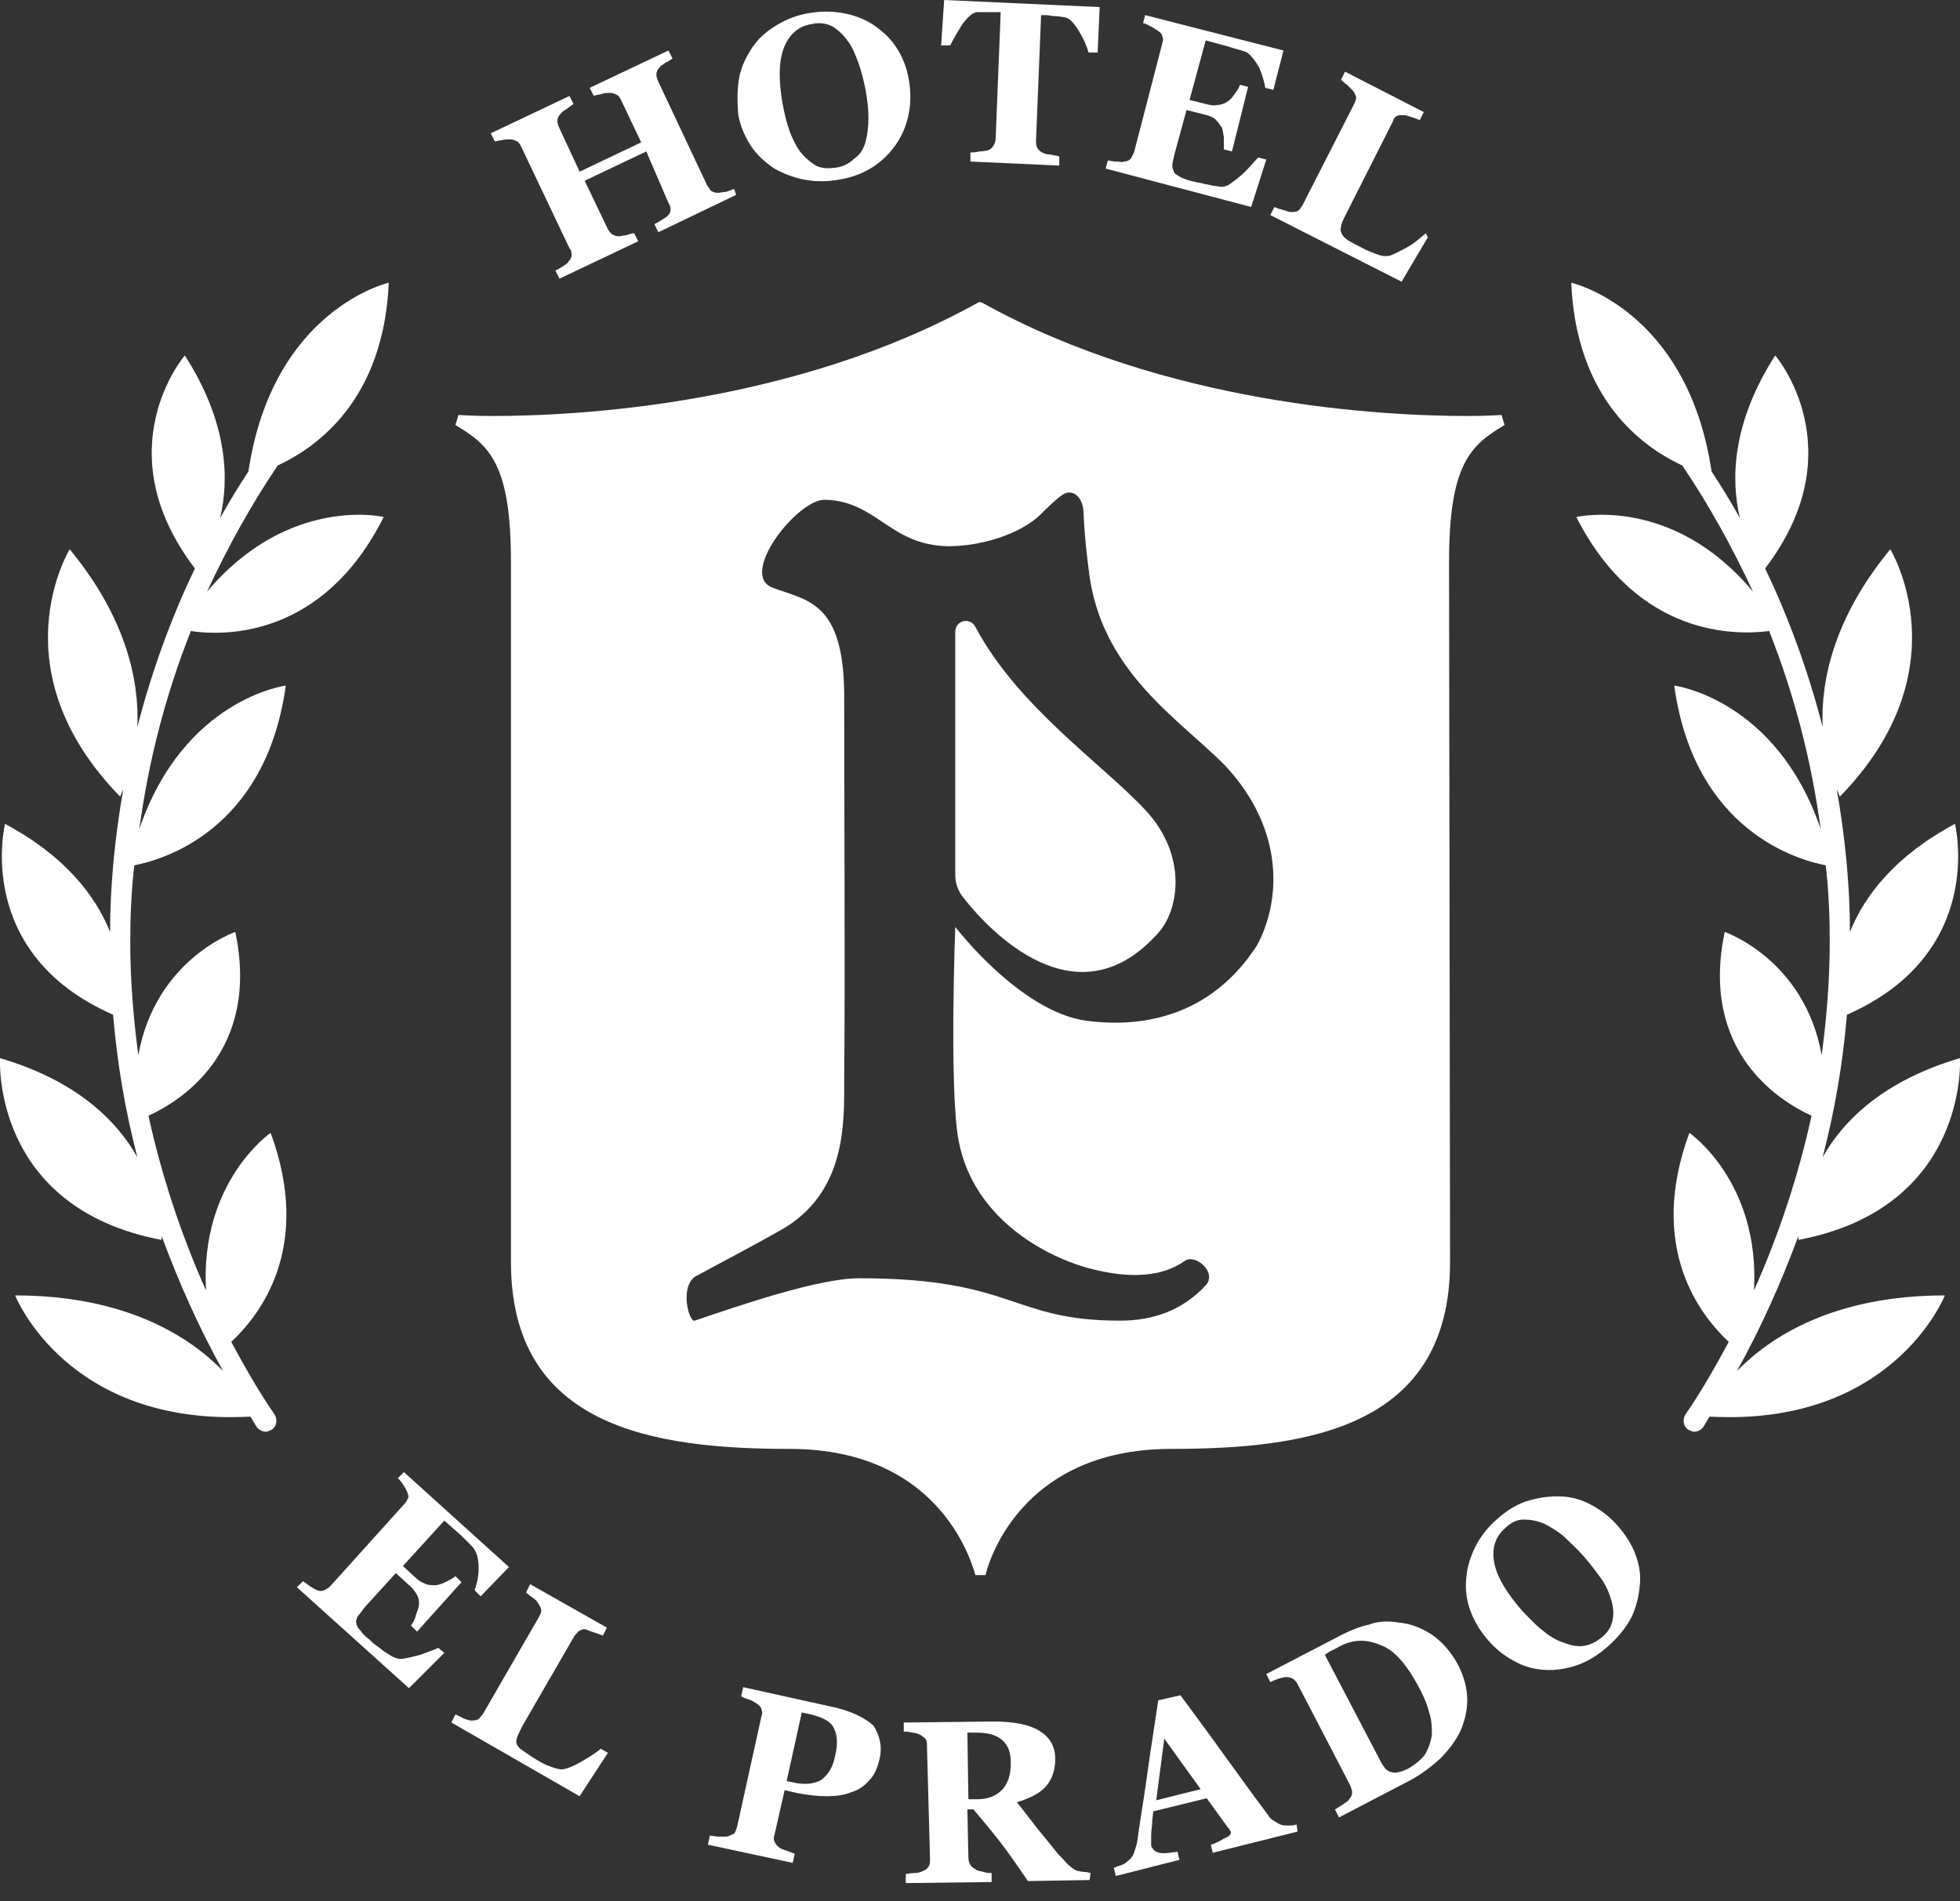 <svg width="100" height="97" viewBox="0 0 100 97" fill="none" xmlns="http://www.w3.org/2000/svg">
<rect x="0" y="0" width="100" height="97" fill="#333333" stroke="none"/>
<g clip-path="url(#clip0_578_239)">
<path d="M37.558 9.944L33.591 11.85L33.385 11.438C33.488 11.386 33.591 11.335 33.746 11.232C33.901 11.129 34.004 11.077 34.055 11.025C34.158 10.922 34.21 10.819 34.21 10.716C34.21 10.613 34.21 10.51 34.107 10.356L32.973 7.728L29.83 9.222L31.015 11.695C31.067 11.798 31.17 11.901 31.221 11.953C31.325 12.004 31.427 12.056 31.582 12.056C31.685 12.056 31.788 12.004 31.943 12.004C32.097 11.953 32.252 11.901 32.355 11.901L32.561 12.313L28.542 14.22L28.336 13.807C28.439 13.756 28.542 13.704 28.697 13.601C28.852 13.498 28.955 13.447 29.006 13.344C29.109 13.241 29.161 13.138 29.161 13.035C29.161 12.932 29.161 12.777 29.058 12.674L26.585 7.471C26.533 7.368 26.482 7.264 26.379 7.213C26.276 7.161 26.172 7.11 26.018 7.11C25.915 7.11 25.76 7.11 25.554 7.161C25.451 7.161 25.348 7.213 25.245 7.213L25.039 6.801L29.058 4.895L29.264 5.307C29.161 5.358 29.058 5.461 28.903 5.564C28.748 5.667 28.645 5.719 28.594 5.822C28.491 5.925 28.439 6.028 28.439 6.183C28.439 6.286 28.491 6.44 28.542 6.543L29.573 8.759L32.715 7.264L31.685 5.101C31.634 4.998 31.582 4.895 31.479 4.843C31.376 4.792 31.273 4.74 31.118 4.74C31.015 4.74 30.861 4.74 30.706 4.792C30.552 4.843 30.397 4.843 30.294 4.895L30.088 4.482L34.107 2.576L34.313 2.988C34.21 3.04 34.107 3.143 33.952 3.194C33.849 3.297 33.694 3.349 33.643 3.452C33.54 3.555 33.488 3.658 33.488 3.813C33.488 3.916 33.54 4.07 33.591 4.173L36.064 9.428C36.116 9.531 36.219 9.634 36.27 9.737C36.373 9.789 36.477 9.84 36.631 9.84C36.734 9.84 36.889 9.789 37.043 9.789C37.198 9.737 37.352 9.686 37.455 9.634L37.558 9.944Z" fill="white"/>
<path d="M44.514 1.237C44.978 1.546 45.39 1.907 45.699 2.37C46.008 2.834 46.266 3.401 46.369 4.07C46.472 4.637 46.472 5.255 46.369 5.771C46.266 6.337 46.059 6.852 45.75 7.316C45.441 7.78 45.029 8.192 44.565 8.501C44.102 8.81 43.483 9.068 42.762 9.171C42.196 9.274 41.629 9.274 41.062 9.171C40.495 9.068 39.98 8.862 39.517 8.604C39.053 8.295 38.641 7.934 38.331 7.471C38.022 7.007 37.765 6.44 37.662 5.822C37.61 5.152 37.61 4.534 37.713 3.967C37.816 3.401 38.074 2.885 38.383 2.422C38.692 1.958 39.104 1.597 39.62 1.288C40.135 0.979 40.65 0.773 41.268 0.67C41.886 0.567 42.453 0.567 43.02 0.67C43.587 0.773 44.102 0.979 44.514 1.237ZM44.153 7.265C44.256 6.904 44.308 6.492 44.308 6.028C44.308 5.564 44.256 5.101 44.153 4.534C44.05 4.07 43.947 3.607 43.793 3.195C43.638 2.782 43.483 2.37 43.226 2.061C43.02 1.752 42.711 1.494 42.453 1.34C42.144 1.185 41.783 1.134 41.371 1.237C40.701 1.34 40.238 1.803 39.98 2.473C39.723 3.195 39.723 4.122 39.929 5.307C40.032 5.822 40.135 6.286 40.289 6.698C40.444 7.11 40.65 7.522 40.856 7.78C41.114 8.089 41.371 8.295 41.629 8.45C41.938 8.604 42.247 8.604 42.659 8.553C43.02 8.501 43.329 8.347 43.587 8.089C43.844 7.934 44.05 7.625 44.153 7.265Z" fill="white"/>
<path d="M56.002 2.679H55.538C55.435 2.318 55.281 1.958 55.023 1.546C54.766 1.133 54.56 0.927 54.302 0.876C54.199 0.876 54.044 0.824 53.838 0.824C53.684 0.824 53.529 0.773 53.375 0.773H53.117L52.859 7.161C52.859 7.316 52.859 7.419 52.911 7.522C52.962 7.625 53.066 7.728 53.169 7.779C53.272 7.831 53.375 7.883 53.581 7.883C53.787 7.934 53.941 7.934 54.044 7.986V8.449L49.511 8.243V7.779C49.614 7.779 49.768 7.779 49.974 7.728C50.18 7.728 50.335 7.676 50.386 7.676C50.541 7.625 50.644 7.522 50.696 7.419C50.747 7.316 50.799 7.213 50.799 7.058L51.056 0.618H50.799C50.644 0.618 50.49 0.618 50.335 0.618C50.18 0.618 50.026 0.618 49.871 0.618C49.665 0.618 49.408 0.824 49.099 1.236C48.841 1.649 48.635 2.009 48.48 2.318H48.017L48.171 0L56.105 0.361L56.002 2.679Z" fill="white"/>
<path d="M64.967 4.585L64.555 4.482C64.504 4.173 64.401 3.812 64.246 3.451C64.04 3.091 63.834 2.833 63.628 2.679C63.525 2.627 63.37 2.576 63.164 2.524C62.958 2.473 62.803 2.421 62.649 2.37L61.516 2.06L60.691 5.1L61.516 5.306C61.722 5.358 61.928 5.409 62.082 5.358C62.237 5.358 62.443 5.306 62.597 5.203C62.7 5.152 62.855 4.997 62.958 4.843C63.113 4.636 63.216 4.482 63.267 4.327L63.679 4.43L62.855 7.728L62.443 7.625C62.443 7.47 62.443 7.264 62.443 7.006C62.391 6.749 62.391 6.543 62.288 6.44C62.185 6.285 62.082 6.131 61.928 6.027C61.773 5.924 61.567 5.873 61.361 5.821L60.537 5.615L59.918 7.882C59.867 8.14 59.815 8.294 59.815 8.449C59.815 8.603 59.867 8.707 59.918 8.81C59.97 8.913 60.124 8.964 60.279 9.067C60.434 9.119 60.64 9.222 60.949 9.273C61.103 9.325 61.258 9.325 61.413 9.376C61.618 9.428 61.773 9.428 61.876 9.479C62.031 9.479 62.185 9.531 62.34 9.531C62.494 9.531 62.597 9.479 62.7 9.428C62.907 9.273 63.216 9.067 63.525 8.758C63.834 8.449 64.04 8.191 64.195 8.037L64.607 8.14L63.834 10.561L56.415 8.603L56.518 8.191C56.621 8.191 56.776 8.243 56.93 8.243C57.136 8.243 57.239 8.294 57.342 8.243C57.497 8.243 57.6 8.191 57.703 8.088C57.755 7.985 57.806 7.882 57.858 7.779L59.3 2.215C59.352 2.06 59.352 1.957 59.3 1.854C59.3 1.751 59.197 1.648 59.042 1.545C58.94 1.494 58.837 1.391 58.682 1.339C58.527 1.236 58.373 1.185 58.321 1.185L58.424 0.772L65.483 2.576L64.967 4.585Z" fill="white"/>
<path d="M72.85 12.107L71.51 14.374L64.812 10.974L65.019 10.562C65.122 10.613 65.276 10.665 65.482 10.716C65.637 10.768 65.791 10.819 65.843 10.819C65.998 10.819 66.1 10.819 66.204 10.768C66.307 10.716 66.358 10.613 66.461 10.459L69.089 5.307C69.14 5.204 69.192 5.049 69.192 4.998C69.192 4.895 69.14 4.792 69.037 4.637C68.934 4.534 68.831 4.431 68.728 4.328C68.573 4.225 68.47 4.122 68.419 4.07L68.625 3.658L72.644 5.719L72.437 6.131C72.334 6.08 72.18 6.028 72.025 5.977C71.871 5.925 71.716 5.874 71.613 5.874C71.459 5.874 71.356 5.874 71.252 5.925C71.149 5.977 71.098 6.08 71.046 6.234L68.625 11.025C68.522 11.232 68.419 11.438 68.419 11.592C68.367 11.747 68.419 11.85 68.47 11.953C68.522 12.056 68.625 12.159 68.779 12.262C68.934 12.365 69.14 12.468 69.449 12.623C69.707 12.777 70.016 12.88 70.274 12.983C70.531 13.086 70.789 13.086 70.943 13.035C71.201 12.932 71.51 12.777 71.871 12.571C72.231 12.365 72.489 12.107 72.747 11.901L72.85 12.107Z" fill="white"/>
<path d="M24.524 81.453L24.215 81.144C24.318 80.835 24.421 80.474 24.421 80.062C24.421 79.65 24.369 79.341 24.215 79.083C24.163 78.98 24.06 78.877 23.906 78.723C23.751 78.568 23.648 78.465 23.545 78.362L22.669 77.589L20.557 79.908L21.175 80.474C21.33 80.629 21.484 80.732 21.639 80.783C21.794 80.886 22 80.886 22.206 80.886C22.309 80.886 22.515 80.835 22.721 80.732C22.927 80.629 23.133 80.526 23.236 80.423L23.545 80.732L21.278 83.256L20.969 82.947C21.072 82.793 21.175 82.638 21.227 82.38C21.33 82.123 21.381 81.968 21.381 81.814C21.381 81.608 21.33 81.453 21.227 81.299C21.124 81.144 21.021 80.99 20.815 80.835L20.196 80.268L18.599 82.02C18.445 82.226 18.342 82.38 18.239 82.484C18.187 82.638 18.136 82.741 18.187 82.844C18.187 82.947 18.29 83.102 18.393 83.205C18.496 83.359 18.651 83.514 18.857 83.668C18.96 83.772 19.063 83.875 19.218 83.978C19.372 84.081 19.475 84.184 19.63 84.287C19.784 84.39 19.887 84.441 20.042 84.544C20.196 84.596 20.299 84.647 20.402 84.647C20.66 84.647 21.021 84.544 21.433 84.441C21.845 84.287 22.154 84.184 22.36 84.081L22.669 84.338L20.866 86.141L15.148 80.99L15.457 80.68C15.56 80.732 15.663 80.835 15.817 80.938C15.972 81.041 16.075 81.093 16.178 81.144C16.332 81.195 16.436 81.195 16.538 81.144C16.642 81.093 16.745 81.041 16.848 80.938L20.609 76.765C20.712 76.662 20.763 76.559 20.815 76.456C20.866 76.353 20.815 76.25 20.763 76.095C20.712 75.992 20.66 75.889 20.557 75.734C20.454 75.58 20.351 75.477 20.299 75.425L20.609 75.116L25.967 79.959L24.524 81.453Z" fill="white"/>
<path d="M31.015 89.439L29.572 91.654L23.029 87.893L23.235 87.481C23.338 87.532 23.493 87.584 23.648 87.687C23.802 87.739 23.957 87.79 24.008 87.79C24.163 87.79 24.266 87.79 24.369 87.739C24.472 87.687 24.523 87.584 24.626 87.481L27.512 82.484C27.563 82.381 27.615 82.278 27.615 82.174C27.615 82.071 27.563 81.968 27.46 81.814C27.409 81.711 27.305 81.608 27.151 81.505C26.996 81.402 26.893 81.299 26.842 81.247L27.048 80.835L30.963 83.05L30.757 83.463C30.654 83.411 30.5 83.359 30.345 83.308C30.191 83.256 30.036 83.205 29.933 83.153C29.778 83.102 29.675 83.153 29.572 83.205C29.469 83.256 29.418 83.359 29.315 83.463L26.636 88.099C26.533 88.305 26.43 88.511 26.378 88.666C26.327 88.82 26.327 88.924 26.378 89.027C26.43 89.13 26.533 89.233 26.687 89.336C26.842 89.439 27.048 89.593 27.305 89.748C27.563 89.903 27.821 90.057 28.13 90.16C28.439 90.263 28.645 90.315 28.799 90.263C29.057 90.212 29.366 90.057 29.727 89.851C30.087 89.645 30.397 89.439 30.654 89.233L31.015 89.439Z" fill="white"/>
<path d="M44.875 89.748C44.772 90.211 44.617 90.572 44.359 90.83C44.102 91.139 43.793 91.345 43.432 91.448C43.071 91.603 42.608 91.654 42.196 91.654C41.732 91.654 41.268 91.603 40.702 91.499L40.032 91.345L39.517 93.612C39.465 93.766 39.465 93.869 39.517 93.972C39.568 94.075 39.62 94.178 39.774 94.281C39.826 94.333 39.98 94.385 40.135 94.436C40.289 94.488 40.444 94.539 40.547 94.591L40.444 95.054L36.116 94.127L36.219 93.663C36.322 93.663 36.477 93.715 36.683 93.715C36.889 93.715 36.992 93.715 37.095 93.715C37.25 93.663 37.353 93.612 37.456 93.56C37.507 93.509 37.559 93.354 37.61 93.2L38.847 87.584C38.898 87.429 38.898 87.326 38.847 87.223C38.847 87.12 38.744 87.017 38.589 86.914C38.486 86.863 38.383 86.76 38.177 86.708C38.022 86.657 37.868 86.605 37.816 86.553L37.919 86.09L42.35 87.069C43.38 87.275 44.102 87.635 44.566 88.048C44.875 88.563 45.029 89.078 44.875 89.748ZM42.608 89.593C42.762 88.975 42.711 88.511 42.556 88.202C42.402 87.841 41.989 87.635 41.371 87.481L40.908 87.378L40.135 90.881L40.392 90.933C41.011 91.087 41.526 91.036 41.886 90.83C42.247 90.572 42.505 90.16 42.608 89.593Z" fill="white"/>
<path d="M55.59 95.93L52.447 95.982C51.881 95.158 51.417 94.488 51.056 94.024C50.696 93.561 50.232 92.994 49.665 92.324H49.356L49.408 94.797C49.408 94.951 49.459 95.055 49.511 95.158C49.562 95.261 49.665 95.312 49.82 95.415C49.871 95.467 50.026 95.467 50.18 95.518C50.335 95.57 50.489 95.57 50.593 95.57V96.033L46.213 96.085V95.621C46.316 95.621 46.471 95.57 46.677 95.57C46.883 95.57 46.986 95.518 47.089 95.467C47.244 95.415 47.347 95.312 47.398 95.209C47.45 95.106 47.45 95.003 47.45 94.849L47.295 89.13C47.295 88.975 47.295 88.872 47.244 88.769C47.192 88.666 47.089 88.615 46.935 88.512C46.832 88.46 46.677 88.409 46.523 88.409C46.368 88.357 46.213 88.357 46.11 88.357V87.893L50.696 87.842C51.726 87.842 52.499 87.996 53.014 88.305C53.529 88.615 53.838 89.078 53.838 89.748C53.838 90.315 53.684 90.778 53.375 91.139C53.066 91.5 52.55 91.757 51.881 91.963C52.138 92.272 52.447 92.685 52.808 93.148C53.169 93.612 53.529 94.024 53.89 94.488C53.993 94.642 54.199 94.797 54.405 95.055C54.611 95.261 54.817 95.415 54.972 95.467C55.075 95.467 55.178 95.518 55.332 95.518C55.487 95.518 55.59 95.57 55.642 95.57L55.59 95.93ZM51.572 89.954C51.572 89.387 51.417 89.027 51.108 88.769C50.799 88.512 50.386 88.409 49.82 88.409H49.356L49.408 91.809H49.82C50.386 91.809 50.799 91.654 51.108 91.345C51.417 91.036 51.572 90.572 51.572 89.954Z" fill="white"/>
<path d="M66.204 93.457L61.876 94.539L61.773 94.127C61.979 94.075 62.185 93.972 62.443 93.818C62.7 93.715 62.803 93.612 62.803 93.509C62.803 93.457 62.803 93.457 62.752 93.406C62.752 93.354 62.7 93.303 62.649 93.251L61.567 91.757L58.836 92.427C58.836 92.581 58.785 92.787 58.785 92.993C58.785 93.2 58.733 93.406 58.733 93.612C58.733 93.818 58.733 94.024 58.733 94.075C58.733 94.178 58.733 94.23 58.785 94.281C58.836 94.385 58.94 94.487 59.145 94.539C59.352 94.591 59.661 94.539 60.073 94.487L60.176 94.9L56.93 95.724L56.827 95.312C56.93 95.26 57.085 95.209 57.239 95.157C57.394 95.106 57.497 95.003 57.548 94.951C57.703 94.848 57.806 94.694 57.858 94.539C57.909 94.385 57.961 94.23 58.012 94.024C58.167 92.89 58.373 91.706 58.527 90.572C58.682 89.439 58.888 88.151 59.094 86.76L60.227 86.502C61.412 88.099 62.34 89.387 63.01 90.314C63.679 91.242 64.246 92.015 64.71 92.633C64.761 92.736 64.864 92.839 64.967 92.89C65.07 92.942 65.173 93.045 65.328 93.097C65.431 93.148 65.585 93.148 65.74 93.148C65.895 93.148 65.998 93.148 66.152 93.097L66.204 93.457ZM61.258 91.293L59.403 88.717L58.991 91.86L61.258 91.293Z" fill="white"/>
<path d="M71.356 82.792C71.974 82.843 72.489 83.049 73.056 83.41C73.571 83.771 74.035 84.286 74.395 84.956C74.704 85.574 74.859 86.141 74.859 86.759C74.859 87.326 74.704 87.892 74.498 88.356C74.241 88.871 73.88 89.335 73.468 89.747C73.004 90.159 72.54 90.52 71.974 90.829L68.316 92.735L68.11 92.323C68.213 92.272 68.367 92.168 68.522 92.066C68.677 91.962 68.78 91.911 68.831 91.808C68.934 91.705 68.986 91.602 68.986 91.447C68.986 91.344 68.934 91.241 68.883 91.087L66.204 85.935C66.152 85.832 66.049 85.728 65.998 85.677C65.894 85.626 65.791 85.574 65.637 85.574C65.482 85.574 65.328 85.626 65.173 85.677C65.019 85.728 64.916 85.78 64.812 85.832L64.606 85.419L68.47 83.41C68.883 83.204 69.346 82.998 69.862 82.895C70.222 82.74 70.789 82.689 71.356 82.792ZM73.056 88.511C73.056 88.15 73.056 87.789 72.901 87.326C72.798 86.913 72.592 86.45 72.334 85.986C72.077 85.522 71.819 85.11 71.51 84.75C71.201 84.389 70.892 84.131 70.531 83.977C70.171 83.822 69.81 83.719 69.449 83.719C69.089 83.719 68.677 83.822 68.316 84.028C68.213 84.08 68.058 84.183 67.904 84.234C67.749 84.338 67.646 84.389 67.595 84.441L70.48 89.953C70.531 90.056 70.634 90.159 70.686 90.262C70.789 90.314 70.84 90.417 70.995 90.417C71.098 90.468 71.252 90.468 71.356 90.417C71.51 90.417 71.665 90.314 71.819 90.262C72.18 90.056 72.489 89.799 72.695 89.541C72.901 89.18 73.004 88.871 73.056 88.511Z" fill="white"/>
<path d="M79.444 76.353C80.011 76.353 80.526 76.456 81.041 76.713C81.557 76.971 82.072 77.331 82.484 77.795C82.896 78.259 83.205 78.722 83.412 79.238C83.618 79.753 83.721 80.32 83.669 80.835C83.618 81.401 83.514 81.917 83.257 82.483C82.999 82.999 82.587 83.514 82.072 83.978C81.608 84.39 81.145 84.699 80.629 84.905C80.114 85.111 79.547 85.214 79.032 85.214C78.517 85.214 77.95 85.111 77.435 84.853C76.92 84.596 76.456 84.287 75.993 83.771C75.529 83.256 75.22 82.741 75.014 82.174C74.808 81.608 74.756 81.041 74.808 80.526C74.859 79.959 75.014 79.444 75.271 78.928C75.529 78.413 75.89 77.95 76.353 77.537C76.817 77.125 77.281 76.816 77.847 76.61C78.362 76.456 78.878 76.353 79.444 76.353ZM82.227 81.711C82.124 81.35 81.969 80.938 81.711 80.577C81.454 80.216 81.145 79.804 80.784 79.392C80.475 79.032 80.114 78.722 79.805 78.413C79.444 78.104 79.084 77.898 78.775 77.744C78.414 77.589 78.053 77.537 77.744 77.537C77.384 77.537 77.075 77.692 76.765 78.001C76.25 78.465 76.096 79.083 76.25 79.804C76.405 80.526 76.92 81.35 77.693 82.226C78.053 82.586 78.362 82.947 78.723 83.205C79.084 83.514 79.444 83.72 79.805 83.823C80.166 83.978 80.526 84.029 80.835 83.978C81.145 83.926 81.454 83.771 81.763 83.514C82.072 83.256 82.227 82.947 82.278 82.638C82.329 82.432 82.329 82.071 82.227 81.711Z" fill="white"/>
<path d="M10.562 30.191C11.592 27.976 12.777 25.812 14.168 23.751C16.178 22.823 19.578 20.402 19.835 14.426C19.835 14.426 13.911 15.765 12.674 24.06C12.159 24.833 11.695 25.606 11.232 26.43C11.695 24.472 11.644 21.587 9.429 18.135C9.429 18.135 5.307 22.927 9.944 29.006C8.707 31.582 7.728 34.312 7.007 37.094C7.11 34.828 6.492 31.582 3.555 28.027C3.555 28.027 -0.206 34.158 6.131 40.649C6.131 40.649 6.183 40.495 6.286 40.289C5.874 42.659 5.616 45.132 5.616 47.553C4.895 45.75 3.349 43.689 0.258 42.04C0.258 42.04 -1.391 48.635 5.771 51.778C5.977 54.251 6.389 56.672 7.007 59.042C5.925 57.136 3.864 55.126 0 53.993C0 53.993 -0.463 61.618 8.244 63.267C8.244 63.267 8.244 63.163 8.244 63.06C9.119 65.43 10.15 67.749 11.386 69.964C9.686 68.213 6.44 66.1 0.773 66.1C0.773 66.1 3.401 72.798 12.777 72.283C12.88 72.437 12.983 72.643 13.086 72.798C13.19 72.952 13.396 73.055 13.55 73.055C13.653 73.055 13.756 73.004 13.859 72.952C14.117 72.798 14.168 72.437 14.014 72.18C13.19 70.995 12.468 69.707 11.798 68.47C13.241 67.131 15.972 63.679 13.808 57.806C13.808 57.806 10.201 60.278 10.51 65.843C9.222 62.958 8.244 59.969 7.574 56.93C9.171 56.208 13.293 53.684 12.005 47.553C12.005 47.553 7.934 48.944 7.059 53.839C6.801 51.932 6.646 49.974 6.646 48.068C6.646 46.78 6.698 45.441 6.853 44.153C8.192 43.895 13.55 42.453 14.581 34.982C14.581 34.982 9.377 35.652 7.11 42.298C7.574 38.846 8.45 35.446 9.738 32.2C11.438 32.458 16.487 32.561 19.578 26.378C19.578 26.378 14.735 25.245 10.562 30.191Z" fill="white"/>
<path d="M89.439 30.191C88.408 27.976 87.223 25.812 85.832 23.751C83.823 22.823 80.423 20.402 80.165 14.426C80.165 14.426 86.09 15.765 87.326 24.06C87.841 24.833 88.305 25.606 88.769 26.43C88.305 24.472 88.357 21.587 90.572 18.135C90.572 18.135 94.694 22.927 90.057 29.006C91.293 31.582 92.272 34.312 92.993 37.094C92.89 34.828 93.509 31.582 96.445 28.027C96.445 28.027 100.206 34.158 93.869 40.649C93.869 40.649 93.818 40.495 93.715 40.289C94.127 42.659 94.385 45.132 94.385 47.553C95.106 45.75 96.651 43.689 99.743 42.04C99.743 42.04 101.391 48.635 94.23 51.778C94.024 54.251 93.612 56.672 92.993 59.042C94.075 57.136 96.136 55.126 100 53.993C100 53.993 100.464 61.618 91.757 63.267C91.757 63.267 91.757 63.163 91.757 63.06C90.881 65.43 89.851 67.749 88.614 69.964C90.314 68.213 93.56 66.1 99.227 66.1C99.227 66.1 96.6 72.798 87.223 72.283C87.12 72.437 87.017 72.643 86.914 72.798C86.811 72.952 86.605 73.055 86.451 73.055C86.347 73.055 86.244 73.004 86.141 72.952C85.884 72.798 85.832 72.437 85.987 72.18C86.811 70.995 87.532 69.707 88.202 68.47C86.76 67.131 84.029 63.679 86.193 57.806C86.193 57.806 89.799 60.278 89.49 65.843C90.778 62.958 91.757 59.969 92.427 56.93C90.83 56.208 86.708 53.684 87.996 47.553C87.996 47.553 92.066 48.944 92.942 53.839C93.2 51.932 93.354 49.974 93.354 48.068C93.354 46.78 93.303 45.441 93.148 44.153C91.808 43.895 86.451 42.453 85.42 34.982C85.42 34.982 90.624 35.652 92.89 42.298C92.427 38.846 91.551 35.446 90.263 32.2C88.614 32.406 83.565 32.561 80.423 26.378C80.474 26.378 85.317 25.245 89.439 30.191Z" fill="white"/>
<path d="M76.764 21.69L76.61 21.174C76.61 21.174 75.94 21.226 74.858 21.226C70.531 21.226 59.505 20.659 50.129 15.456L49.974 15.404L49.871 15.456C40.495 20.659 29.469 21.226 25.142 21.226C24.06 21.226 23.39 21.174 23.39 21.174L23.235 21.69C24.987 22.72 26.069 23.699 26.069 28.696V64.4C26.069 72.797 33.282 73.931 40.288 73.931C48.222 73.931 49.665 80.113 49.768 80.371H50.283C50.335 80.113 51.829 73.931 59.763 73.931C66.821 73.931 73.982 72.797 73.982 64.4L73.931 28.696C73.931 23.699 75.013 22.72 76.764 21.69ZM64.142 48.222C61.463 52.395 57.393 52.344 55.435 52.086C52.035 51.623 48.738 47.295 48.738 47.295C48.738 47.295 48.428 55.435 48.892 58.114C49.665 62.442 53.838 64.348 55.95 64.812C58.166 65.327 59.557 64.966 60.433 64.348C60.948 63.936 62.133 64.915 61.515 65.585C60.278 66.924 58.733 67.388 57.135 67.388C51.571 67.388 51.777 65.224 43.843 65.224C41.782 65.224 37.867 66.564 35.446 67.388C35.136 67.491 34.621 65.482 35.6 65.069C36.63 64.503 38.228 63.678 39.773 62.803C43.225 60.896 43.071 57.238 43.071 55.023C43.122 50.438 43.071 40.443 43.071 35.548C43.071 30.654 41.164 30.654 39.413 29.984C37.661 29.315 40.701 25.451 42.092 25.502C44.719 25.554 45.389 27.821 48.377 27.872C50.077 27.872 52.035 27.254 53.065 26.275C53.323 26.017 53.993 25.348 54.302 25.193C54.714 24.987 55.229 25.296 55.281 26.12C55.332 27.512 55.538 29.006 55.538 29.006C56.105 34.261 60.175 36.682 62.545 39.103C65.585 42.401 65.327 46.007 64.142 48.222Z" fill="white"/>
<path d="M49.769 31.994C49.511 31.479 48.738 31.633 48.738 32.251V44.668C48.738 45.08 48.893 45.492 49.15 45.801C50.438 47.45 54.921 52.292 59.094 47.604C60.124 46.471 60.639 43.689 58.424 41.319C56.209 38.949 51.932 36.064 49.769 31.994Z" fill="white"/>
</g>
<defs>
<clipPath id="clip0_578_239">
<rect width="100" height="96.085" fill="white"/>
</clipPath>
</defs>
</svg>
